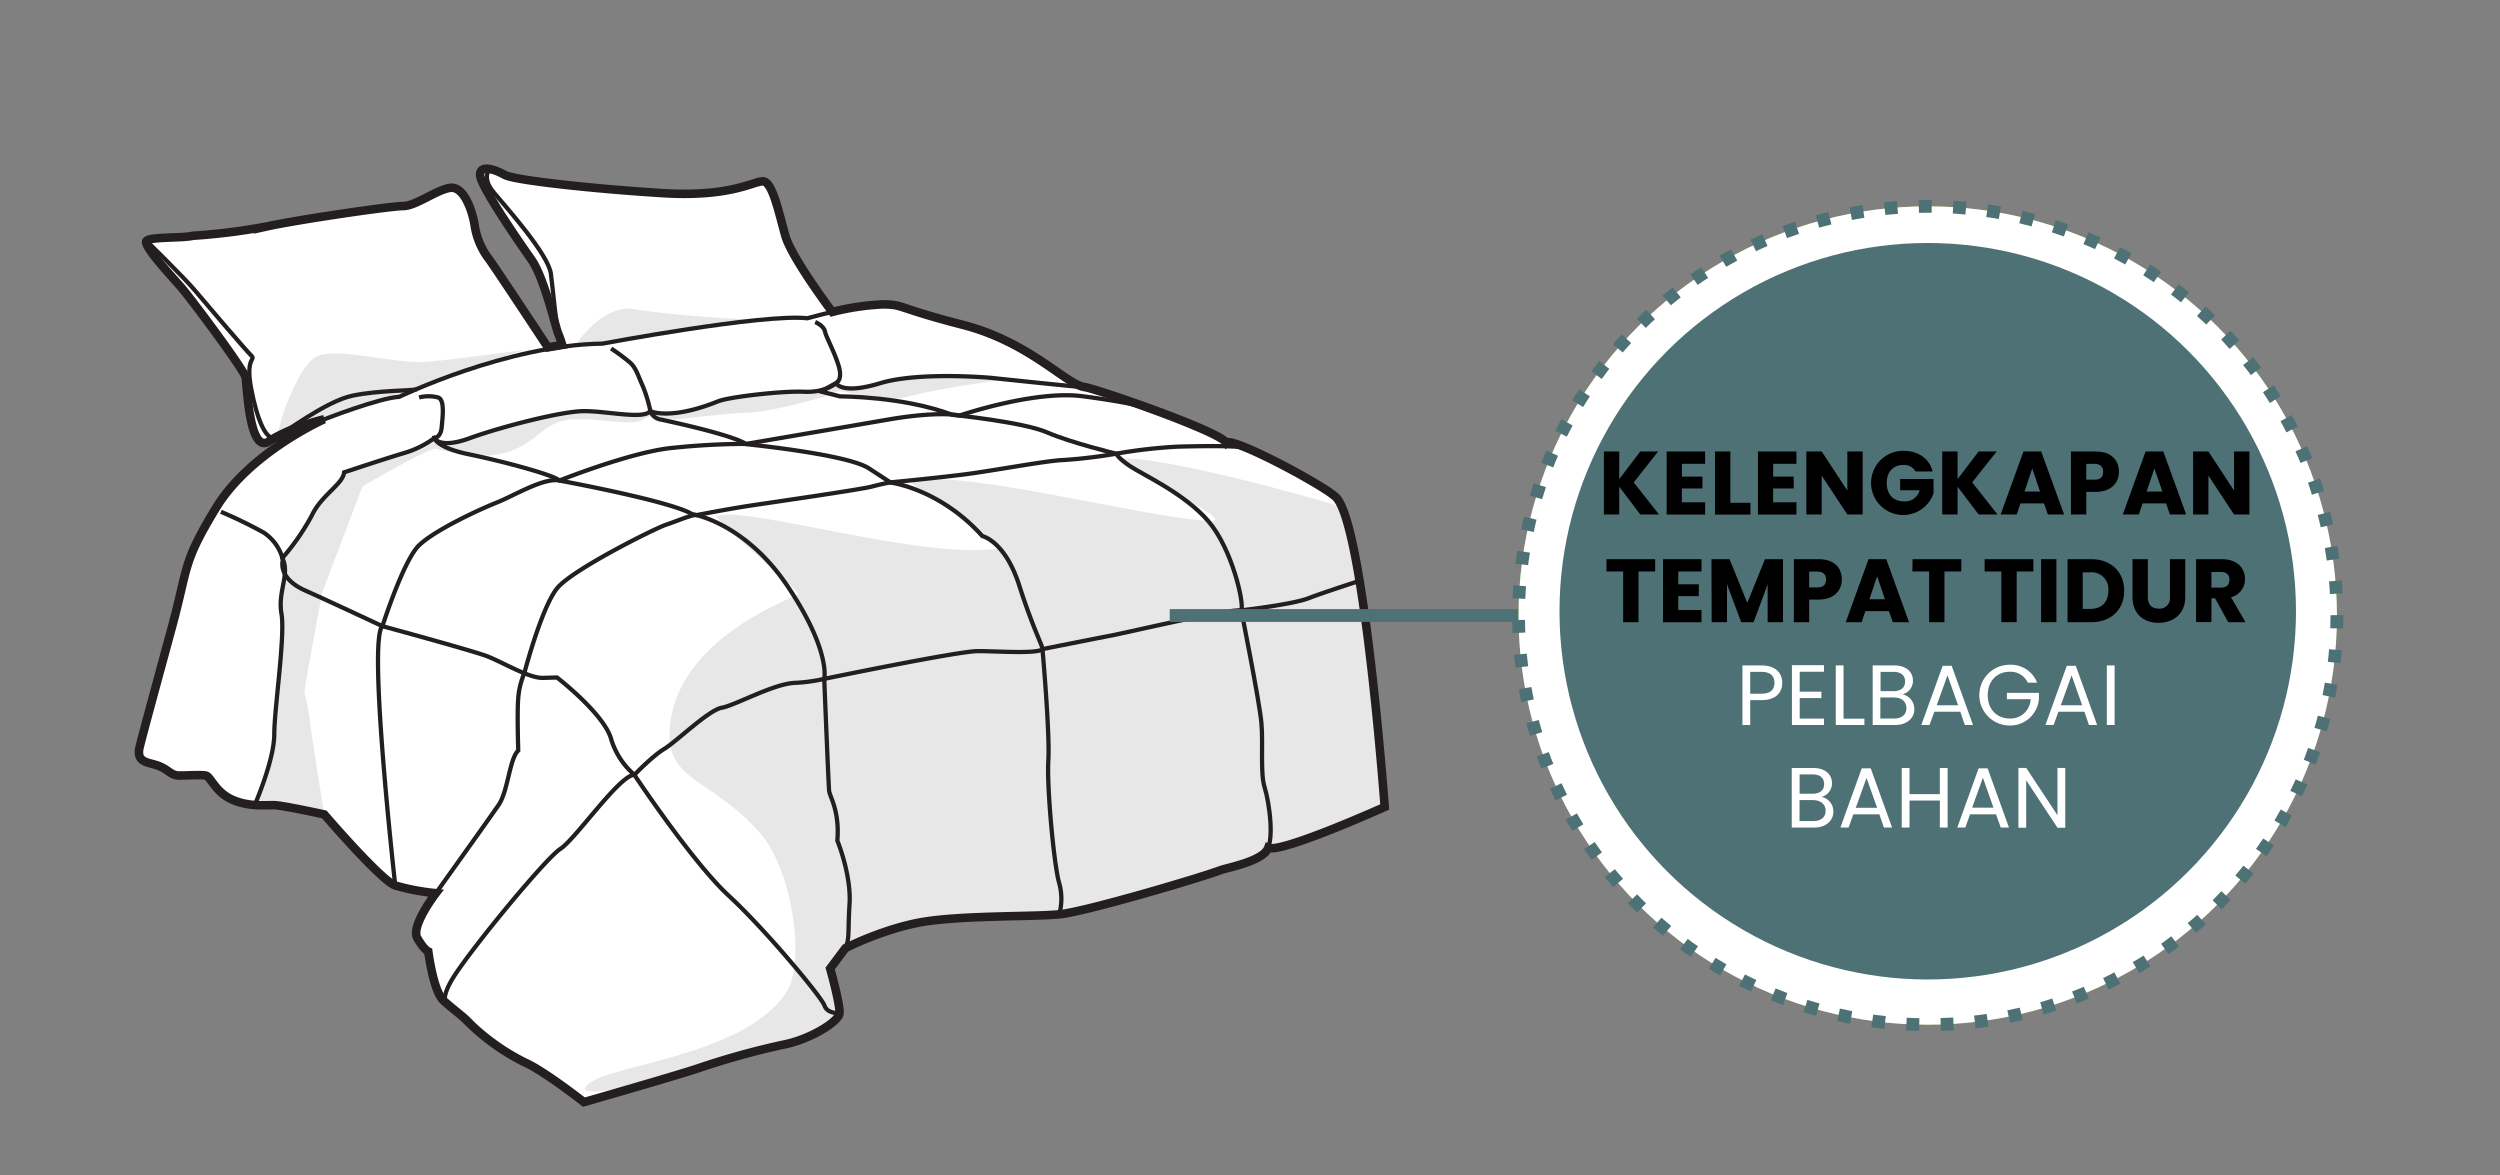 <svg xmlns="http://www.w3.org/2000/svg" viewBox="0 0 585 275"><rect x="0" y="0" width="585" height="275" fill="#808080" stroke="none"/><defs><style>.cls-1{fill:#fff;}.cls-2{fill:#e8e7e7;}.cls-3,.cls-4,.cls-5,.cls-7{fill:none;stroke-miterlimit:10;}.cls-3,.cls-4{stroke:#231f20;}.cls-3{stroke-width:2px;}.cls-5,.cls-7{stroke:#4e7175;stroke-width:3px;}.cls-6{fill:#84b250;}.cls-7{stroke-dasharray:3.01 5.01;}.cls-8{fill:#4e7175;}</style></defs><g id="B:_57_58_59_60_61_62_63_64" data-name="B: 57,58,59,60,61,62,63,64"><g id="_62_bedding" data-name="62 bedding"><path class="cls-1" d="M45.17,55.17c-2.57.6-9.89.2-10.88,1.19S40,64.48,42.4,67.25s14.65,19.2,15.05,21,.79,18.22,5.54,15,12.87-5.15,12.87-5.15-17.42,7.72-25.34,20.79-6.37,13.46-10.3,27.91-6.53,23.95-7.52,27.91,2.18,3.57,4.56,4.56S40,181.47,42,181.47s5-.2,6.13,0,2.19,3.76,6,5.55S62,188.4,64,188.4s11.88,2.18,11.88,2.18S89.12,206,92.49,207.21A52.43,52.43,0,0,0,102,209s-5.94,7.72-4.36,10.49,2.58,3.17,2.58,3.17,1.18,9.3,3.56,11.48,4.75,3.76,6.33,5.54a51.47,51.47,0,0,0,12.67,8.91c4.56,2,13.86,9.31,13.86,9.31s22.77-6.54,26.73-7.92a184,184,0,0,1,20-5.55c6.14-1.18,12.87-5.34,13.07-7.32s-2.18-10.49-2.18-10.49l3.56-4.75s9.7-5,19.4-6.34,24.75-1,30.69-1.58,32.26-8.32,37.61-10.3c1.81-.67,10.11-2.14,11.25-5.26,3.11,1.29,27.25-9.56,27.25-9.56s-4.87-66-11.39-72.45c-2.9-2.87-24.19-14.18-25.66-12.79-1.82-2.81-30.77-12.73-33.13-13C249.56,90.07,241,80.05,225.25,76s-13.7-4.77-18.71-4.77A58.13,58.13,0,0,0,194.76,73s-9.52-12.64-11-17.85-3-12.72-5.26-12.72-7.52,3.76-23.56,2.76-34.58-3-36.83-4.26-5.77-2.51-5.77,0,9,15.54,12,19.8,5.56,15.51,6.27,17.28a24.55,24.55,0,0,1,.95,2.71l-3.35.57S115.83,62.5,114.33,60.5a17.07,17.07,0,0,1-3.26-7.77c-.5-3.26-2.5-9.27-5.76-8.77s-8,4.26-11,4.26-25,3.25-31.82,4.76A144.72,144.72,0,0,1,45.17,55.17Z"/><path class="cls-2" d="M137,254.44c2.5-5.23,36.34-6.46,46.91-22.08,4.74-7,1.54-28.73-6-37.36-11.81-13.47-22.6-11.87-21.11-25.43,1.4-12.61,12-22.83,29.84-30.4,1.34-.57-20.2-17.89-18.78-18.43,6.58-2.5,48.6,10.52,66.11,7.56,2.14-.36-23-15.56-20.8-15.91,13.88-2.25,52.27,8.28,69.57,9.52,9.4.68-25.13-13.91-20.48-14.53,8.61-1.17,51.59,10.81,51.81,11.41.86,2.38,5.3,19.52,7.56,44.06s3.16,25.63,1.22,26.48-18.36,7.64-21.37,8.35-5.15.15-5.35,1.07-5,3.35-25.72,9.57-22,5.92-40.58,6.07-28.59,5.73-31,7-4.6,5.26-4.6,5.26l2.18,10.49-7.2,5.42S134.52,259.68,137,254.44Z"/><path class="cls-2" d="M65.86,142.4s5.69,18.8,6.45,24.87,3.55,23.31,3.55,23.31-6.2-1.38-10-1.76-6.25-.46-6.25-.46,4-10.83,4.57-16.53S65.86,142.4,65.86,142.4Z"/><path class="cls-2" d="M67.23,152.88c0-.59,3.55,12.38,4,8.94s4.21-23.32,4.21-23.32l9.39-24.7S100.6,104.64,102,105s10.11,3,17.1.67,8.23-7.3,15.1-7.54,13.81,1.7,16.36,0,1.18.56,7.35,0,10.95-1.3,16.87-1.53,19-3.81,20.91-4.86,8.55,3.19,17,1,23.12-4,23.12-4-19.69-.83-22.77-.43-7.59,2.29-11.47,2.33a12.87,12.87,0,0,1-5.85-1,11.89,11.89,0,0,1-6.85,2A139.36,139.36,0,0,0,171.67,93c-3.06.64-10.16,3.44-13.51,3.54a28.91,28.91,0,0,1-6-.42s-.44,1.44-10.87.29-19.75,2.29-25.26,4.06-10.53,3.49-12.8,3L101,103a81.45,81.45,0,0,1-9.61,4c-4.57,1.47-10.86,3.54-10.86,3.54a20.17,20.17,0,0,1-4.66,6c-3.18,2.77-6.74,10.35-7.67,11.53s-2.13,2.61-2.13,2.61.88,5.78-.28,9.18.8,5.79,0,13.71S67.23,152.88,67.23,152.88Z"/><path class="cls-2" d="M65.4,101.85c-1.14-.55,3.52-14.24,7.77-17.84s18.56,1.38,27.05.63S124,81.57,122.44,82,106,87.4,102.76,88.68s-8.15,3.93-9.32,4.17C80.15,95.61,65.4,101.85,65.4,101.85Z"/><path class="cls-2" d="M134.65,80.78s6.22-9.78,13.81-8.42S176.3,75,177.9,74.84s-21.86,3-25.85,3.68S135.56,80.68,134.65,80.78Z"/><path class="cls-3" d="M45.17,55.17c-2.57.6-9.89.2-10.88,1.19S40,64.48,42.4,67.25s14.65,19.2,15.05,21,.79,18.22,5.54,15,12.87-5.15,12.87-5.15-17.42,7.72-25.34,20.79-6.37,13.46-10.3,27.91-6.53,23.95-7.52,27.91,2.18,3.57,4.56,4.56S40,181.47,42,181.47s5-.2,6.13,0,2.19,3.76,6,5.55S62,188.4,64,188.4s11.88,2.18,11.88,2.18S89.12,206,92.49,207.21A52.43,52.43,0,0,0,102,209s-5.94,7.72-4.36,10.49,2.58,3.17,2.58,3.17,1.18,9.3,3.56,11.48,4.75,3.76,6.33,5.54a51.47,51.47,0,0,0,12.67,8.91c4.56,2,13.86,9.31,13.86,9.31s22.77-6.54,26.73-7.92a184,184,0,0,1,20-5.55c6.14-1.18,12.87-5.34,13.07-7.32s-2.18-10.49-2.18-10.49l3.56-4.75s9.7-5,19.4-6.34,24.75-1,30.69-1.58,32.26-8.32,37.61-10.3c1.81-.67,10.11-2.14,11.25-5.26,3.11,1.29,27.25-9.56,27.25-9.56s-4.87-66-11.39-72.45c-2.9-2.87-24.19-14.18-25.66-12.79-1.82-2.81-30.77-12.73-33.13-13C249.56,90.07,241,80.05,225.25,76s-13.7-4.77-18.71-4.77A58.13,58.13,0,0,0,194.76,73s-9.52-12.64-11-17.85-3-12.72-5.26-12.72-7.52,3.76-23.56,2.76-34.58-3-36.83-4.26-5.77-2.51-5.77,0,9,15.54,12,19.8,5.56,15.51,6.27,17.28a24.55,24.55,0,0,1,.95,2.71l-3.35.57S115.83,62.5,114.33,60.5a17.07,17.07,0,0,1-3.26-7.77c-.5-3.26-2.5-9.27-5.76-8.77s-8,4.26-11,4.26-25,3.25-31.82,4.76A144.72,144.72,0,0,1,45.17,55.17Z"/><path class="cls-4" d="M75.86,98.13s12.77-5,17.58-5.28c0,0,25.18-12.16,47.53-12.44,0,0,37.61-7.07,47.94-5.94,0,0,5.56-1.53,8.76-2.11"/><path class="cls-4" d="M34.29,56.36s8.89,8.7,11.32,11.6S57.55,82,58.77,83.17s-1.4.28,0,7.74,3.62,12.5,5.77,11.43,11.68-8.44,17.93-9.75,14-1.12,15-1.51"/><path class="cls-4" d="M114.54,39.57s-1.89,2,.95,5.4,12.84,14.53,13.42,19.1c.79,6.26.9,9.76,2,14.83"/><path class="cls-4" d="M59.61,188.36s4.57-10.5,4.57-16.53,2.6-23,1.68-28.24,2.08-9.23.2-13a53.49,53.49,0,0,0,6.92-10c2.26-4.78,7.29-7.3,7.54-10.06,0,0,9.81-3.27,14.08-4.53a22.66,22.66,0,0,0,7-3.46s1.26,2.57,8.3,0,21.47-6.34,26.82-6.34,13.91,2,15.42,0c0,0,4.53,2.26,15.84-2.27,2.26-1,15.09-2.51,20.12-2.26s7.54-2,7.54-2,1.26,2.76,10.31,0,25.9-1.26,25.9-1.26,20,2.13,21.55,2.16"/><path class="cls-4" d="M98.07,93a9,9,0,0,1,4.42,0c1.63.48,1.09,4.54.86,7s-1.71,2.48-1.71,2.48.4,2.25,8.13,3.84,19.73,4.78,21.18,6.14c0,0,26,4.78,31,7.85,0,0,12.28,1.82,22.4,16.94s8.52,21.6,8.52,21.6,1,24.67,1.14,26.15,2.5,4.66,1.93,11.71c0,0,3.3,8,2.85,14.9s.17,8.68-1.39,10.75"/><path class="cls-4" d="M143,81.55a50,50,0,0,1,4.49,3.34c1.3,1.23,1.63,2.53,2.85,5.3a32.89,32.89,0,0,1,1.85,6,3.1,3.1,0,0,0,2.53,2c2.15.47,16.79,3.6,19.91,5.75,0,0,23.63,2.34,28.7,5.66l5.08,3.32s11.52,1.44,21.47,12.53c0,0,5.28,1.13,8.6,11.48s5.46,14.06,5.46,15c0,0,1.76,19.72,1.37,26s1.36,24.8,2.54,28.7a13.62,13.62,0,0,1,0,7.37"/><path class="cls-4" d="M190.76,75.36s2,.81,2.28,2.2,1.88,4,3.1,7.69-.46,4.36-.46,4.36l-3.61,2,4.52,1.15s14.59-.08,26.26,4.31c0,0,16.52,1.67,22.13,4.1s16.22,5,16.22,5,.31.91,3.19,2.88,12.73,6.37,18.34,12.88,8.49,19.41,7.73,20.92c0,0,4.24,21.23,4.7,26.23s-.3,11.82.76,15.16,2.57,13.31,0,15.45"/><path class="cls-4" d="M51.7,119.76a106.42,106.42,0,0,1,10,4.86,10.67,10.67,0,0,1,4.5,6.4s-1.44,4.17,5.15,7.13,18.12,8.37,18.12,8.37,20.8,5.65,24.4,7,9.87,5.2,13.16,5.11l3.3-.1s10.73,8.26,12.61,14.18a17.77,17.77,0,0,0,5.47,8.56s13.55,20.42,22.12,28.33,21.74,23.73,22.4,25.7,3.44,1.76,3.44,1.76"/><path class="cls-4" d="M92.49,207.21s-6.5-57.55-3-60.69c0,0,4.89-15.36,8.55-18.9s14-8.36,18.14-10,11-5.9,14.74-5.18c0,0,16.26-6.48,25.84-7.57a167.72,167.72,0,0,1,17.83-1l33.57-5.75c11.89-2,16.41-.89,16.41-.89s17.51-6,28.84-4.5,13.89,2.47,13.89,2.47"/><path class="cls-4" d="M102,209s12.44-17.39,14.67-20.63,2.53-10.81,4.6-12.74c0,0-.29-8.9,0-12.32a18.34,18.34,0,0,1,1.41-5.74s4.09-15.7,7.8-20.05,22.72-13.85,25.39-14.74,6.27-2.46,7.09-2.24c0,0,6.87-1.33,11.62-2.07s26.57-3.86,29.39-4.6,4.44-1,4.44-1,9.82-.93,16.95-1.82,19.3-3.27,23.75-3.42a117.88,117.88,0,0,0,12.1-1.47,118.35,118.35,0,0,1,14.48-1.65c6.09-.14,14.62-.31,16.4.47"/><path class="cls-4" d="M105.52,235.65s-3.26-.14,0-6,22-28.68,25.59-31,13.81-17.27,17.35-17.35c0,0,4.26-4.44,7-6.07s10.35-9.08,13.43-9.62,11.8-5.45,16.88-5.81a39.37,39.37,0,0,0,7.13-.95s31.36-6.49,35.9-6.49,14,.7,15.15-.47c0,0,12.62-2.52,16.25-3.21s26.61-6.13,30.28-5.86c0,0,11.84-1.35,15.65-2.81s12-4.09,12-4.09"/></g><line class="cls-5" x1="273.72" y1="144.03" x2="355.84" y2="144.03"/><circle class="cls-6" cx="451.09" cy="144.03" r="95.75"/><circle class="cls-1" cx="451.09" cy="144.03" r="95.75"/><circle class="cls-7" cx="451.09" cy="144.03" r="95.75"/><circle class="cls-8" cx="451.09" cy="143.03" r="86.17"/><path d="M378.9,113.88v6.51h-3.59V105.65h3.59v6.47l4.92-6.47H388l-5.71,7.23,5.92,7.51h-4.39Z"/><path d="M399,108.53h-5.44v3h4.81v2.77h-4.81v3.24H399v2.87h-9V105.65h9Z"/><path d="M404.9,105.65v12h4.7v2.77h-8.29V105.65Z"/><path d="M420.36,108.53h-5.44v3h4.81v2.77h-4.81v3.24h5.44v2.87h-9V105.65h9Z"/><path d="M435.87,105.65v14.74h-3.59l-6-9.09v9.09h-3.59V105.65h3.59l6,9.14v-9.14Z"/><path d="M452.23,110.32h-4a3.07,3.07,0,0,0-2.89-1.52c-2.31,0-3.85,1.64-3.85,4.2,0,2.73,1.56,4.33,4.14,4.33a3.53,3.53,0,0,0,3.57-2.61h-4.56v-2.64h7.81v3.34a7.51,7.51,0,1,1-7.11-9.93C448.89,105.49,451.46,107.29,452.23,110.32Z"/><path d="M458.07,113.88v6.51h-3.59V105.65h3.59v6.47l4.92-6.47h4.22l-5.72,7.23,5.93,7.51H463Z"/><path d="M478.29,117.79h-5.5l-.88,2.6h-3.76l5.34-14.74h4.15L483,120.39h-3.8Zm-2.75-8.17-1.8,5.4h3.63Z"/><path d="M490.41,115.1h-2.22v5.29H484.6V105.65h5.81c3.61,0,5.42,2,5.42,4.75C495.83,112.83,494.17,115.1,490.41,115.1Zm-.27-2.85c1.43,0,2-.72,2-1.85s-.61-1.85-2-1.85h-1.95v3.7Z"/><path d="M506.87,117.79h-5.5l-.88,2.6h-3.76l5.34-14.74h4.15l5.34,14.74h-3.8Zm-2.75-8.17-1.8,5.4H506Z"/><path d="M526.36,105.65v14.74h-3.59l-6-9.09v9.09h-3.59V105.65h3.59l6,9.14v-9.14Z"/><path d="M375.91,130.85h11.4v2.88h-3.9v11.86h-3.59V133.73h-3.91Z"/><path d="M398.15,133.73h-5.44v3h4.81v2.77h-4.81v3.24h5.44v2.87h-9V130.85h9Z"/><path d="M400.48,130.85h4.24l4.14,10.21L413,130.85h4.22v14.74h-3.59v-8.84l-3.29,8.84h-2.9l-3.32-8.86v8.86h-3.59Z"/><path d="M425.57,140.3h-2.22v5.29h-3.59V130.85h5.81c3.62,0,5.42,2,5.42,4.75C431,138,429.33,140.3,425.57,140.3Zm-.27-2.85c1.43,0,2-.72,2-1.85s-.61-1.85-2-1.85h-1.95v3.7Z"/><path d="M442,143h-5.5l-.88,2.6H431.9l5.33-14.74h4.16l5.33,14.74h-3.8Zm-2.75-8.17-1.81,5.4h3.63Z"/><path d="M447.54,130.85h11.4v2.88H455v11.86h-3.59V133.73h-3.91Z"/><path d="M464.4,130.85h11.4v2.88h-3.9v11.86h-3.59V133.73H464.4Z"/><path d="M477.61,130.85h3.59v14.74h-3.59Z"/><path d="M497.06,138.22c0,4.37-3,7.37-7.73,7.37h-5.52V130.85h5.52C494,130.85,497.06,133.84,497.06,138.22Zm-8,4.27c2.71,0,4.3-1.56,4.3-4.27a3.94,3.94,0,0,0-4.3-4.3h-1.7v8.57Z"/><path d="M499,130.85h3.59v8.82c0,1.75.86,2.75,2.56,2.75a2.42,2.42,0,0,0,2.61-2.75v-8.82h3.59v8.8c0,4.07-2.86,6.09-6.26,6.09s-6.09-2-6.09-6.09Z"/><path d="M519.9,130.85c3.62,0,5.42,2.08,5.42,4.64a4.31,4.31,0,0,1-3.27,4.27l3.4,5.83H521.4L518.33,140h-.86v5.56h-3.59V130.85Zm-.21,3h-2.22v3.65h2.22c1.35,0,2-.69,2-1.85S521,133.84,519.69,133.84Z"/><path class="cls-1" d="M412.23,163.83h-2.68v5.82h-1.82V155.71h4.5c3.28,0,4.82,1.8,4.82,4.08C417.05,161.91,415.69,163.83,412.23,163.83Zm0-1.5c2.08,0,3-1,3-2.54s-.88-2.58-3-2.58h-2.68v5.12Z"/><path class="cls-1" d="M426.81,157.19h-5.68v4.66h5.08v1.5h-5.08v4.8h5.68v1.5h-7.5v-14h7.5Z"/><path class="cls-1" d="M431.39,155.71v12.46h4.88v1.48h-6.7V155.71Z"/><path class="cls-1" d="M443.41,169.65h-5.2V155.71h5c2.94,0,4.42,1.6,4.42,3.54a3.26,3.26,0,0,1-2.44,3.22,3.48,3.48,0,0,1,2.76,3.44C448,168,446.29,169.65,443.41,169.65Zm-.36-12.44h-3v4.52h3.06c1.7,0,2.68-.84,2.68-2.26S444.83,157.21,443.05,157.21Zm.14,6H440v4.92h3.22c1.8,0,2.88-.9,2.88-2.42S445,163.23,443.19,163.23Z"/><path class="cls-1" d="M458.71,166.55h-6.08l-1.12,3.1h-1.92l5-13.86h2.1l5,13.86h-1.92Zm-3-8.52-2.52,7h5Z"/><path class="cls-1" d="M476.69,159.75h-2.18a4.45,4.45,0,0,0-4.24-2.56c-2.94,0-5.14,2.12-5.14,5.48s2.2,5.46,5.14,5.46a4.7,4.7,0,0,0,4.9-4.52h-5.56v-1.48h7.5v1.4a6.76,6.76,0,0,1-6.84,6.24,7.11,7.11,0,0,1,0-14.22A6.59,6.59,0,0,1,476.69,159.75Z"/><path class="cls-1" d="M487.75,166.55h-6.08l-1.12,3.1h-1.92l5-13.86h2.1l5,13.86h-1.92Zm-3-8.52-2.52,7h5Z"/><path class="cls-1" d="M493,155.71h1.82v13.94H493Z"/><path class="cls-1" d="M424.47,193.65h-5.2V179.71h5c2.94,0,4.42,1.6,4.42,3.54a3.26,3.26,0,0,1-2.44,3.22,3.48,3.48,0,0,1,2.76,3.44C429,192,427.35,193.65,424.47,193.65Zm-.36-12.44h-3v4.52h3.06c1.7,0,2.68-.84,2.68-2.26S425.89,181.21,424.11,181.21Zm.14,6h-3.16v4.92h3.22c1.8,0,2.88-.9,2.88-2.42S426,187.23,424.25,187.23Z"/><path class="cls-1" d="M439.77,190.55h-6.08l-1.12,3.1h-1.92l5-13.86h2.1l5,13.86h-1.92Zm-3-8.52-2.52,7h5Z"/><path class="cls-1" d="M453.93,187.33h-7.1v6.32H445V179.71h1.82v6.12h7.1v-6.12h1.82v13.94h-1.82Z"/><path class="cls-1" d="M467.07,190.55H461l-1.12,3.1H458l5-13.86h2.1l5,13.86h-1.92ZM464,182l-2.52,7h5Z"/><path class="cls-1" d="M483.27,179.69v14h-1.82l-7.32-11.1v11.1h-1.82v-14h1.82l7.32,11.08V179.69Z"/></g></svg>